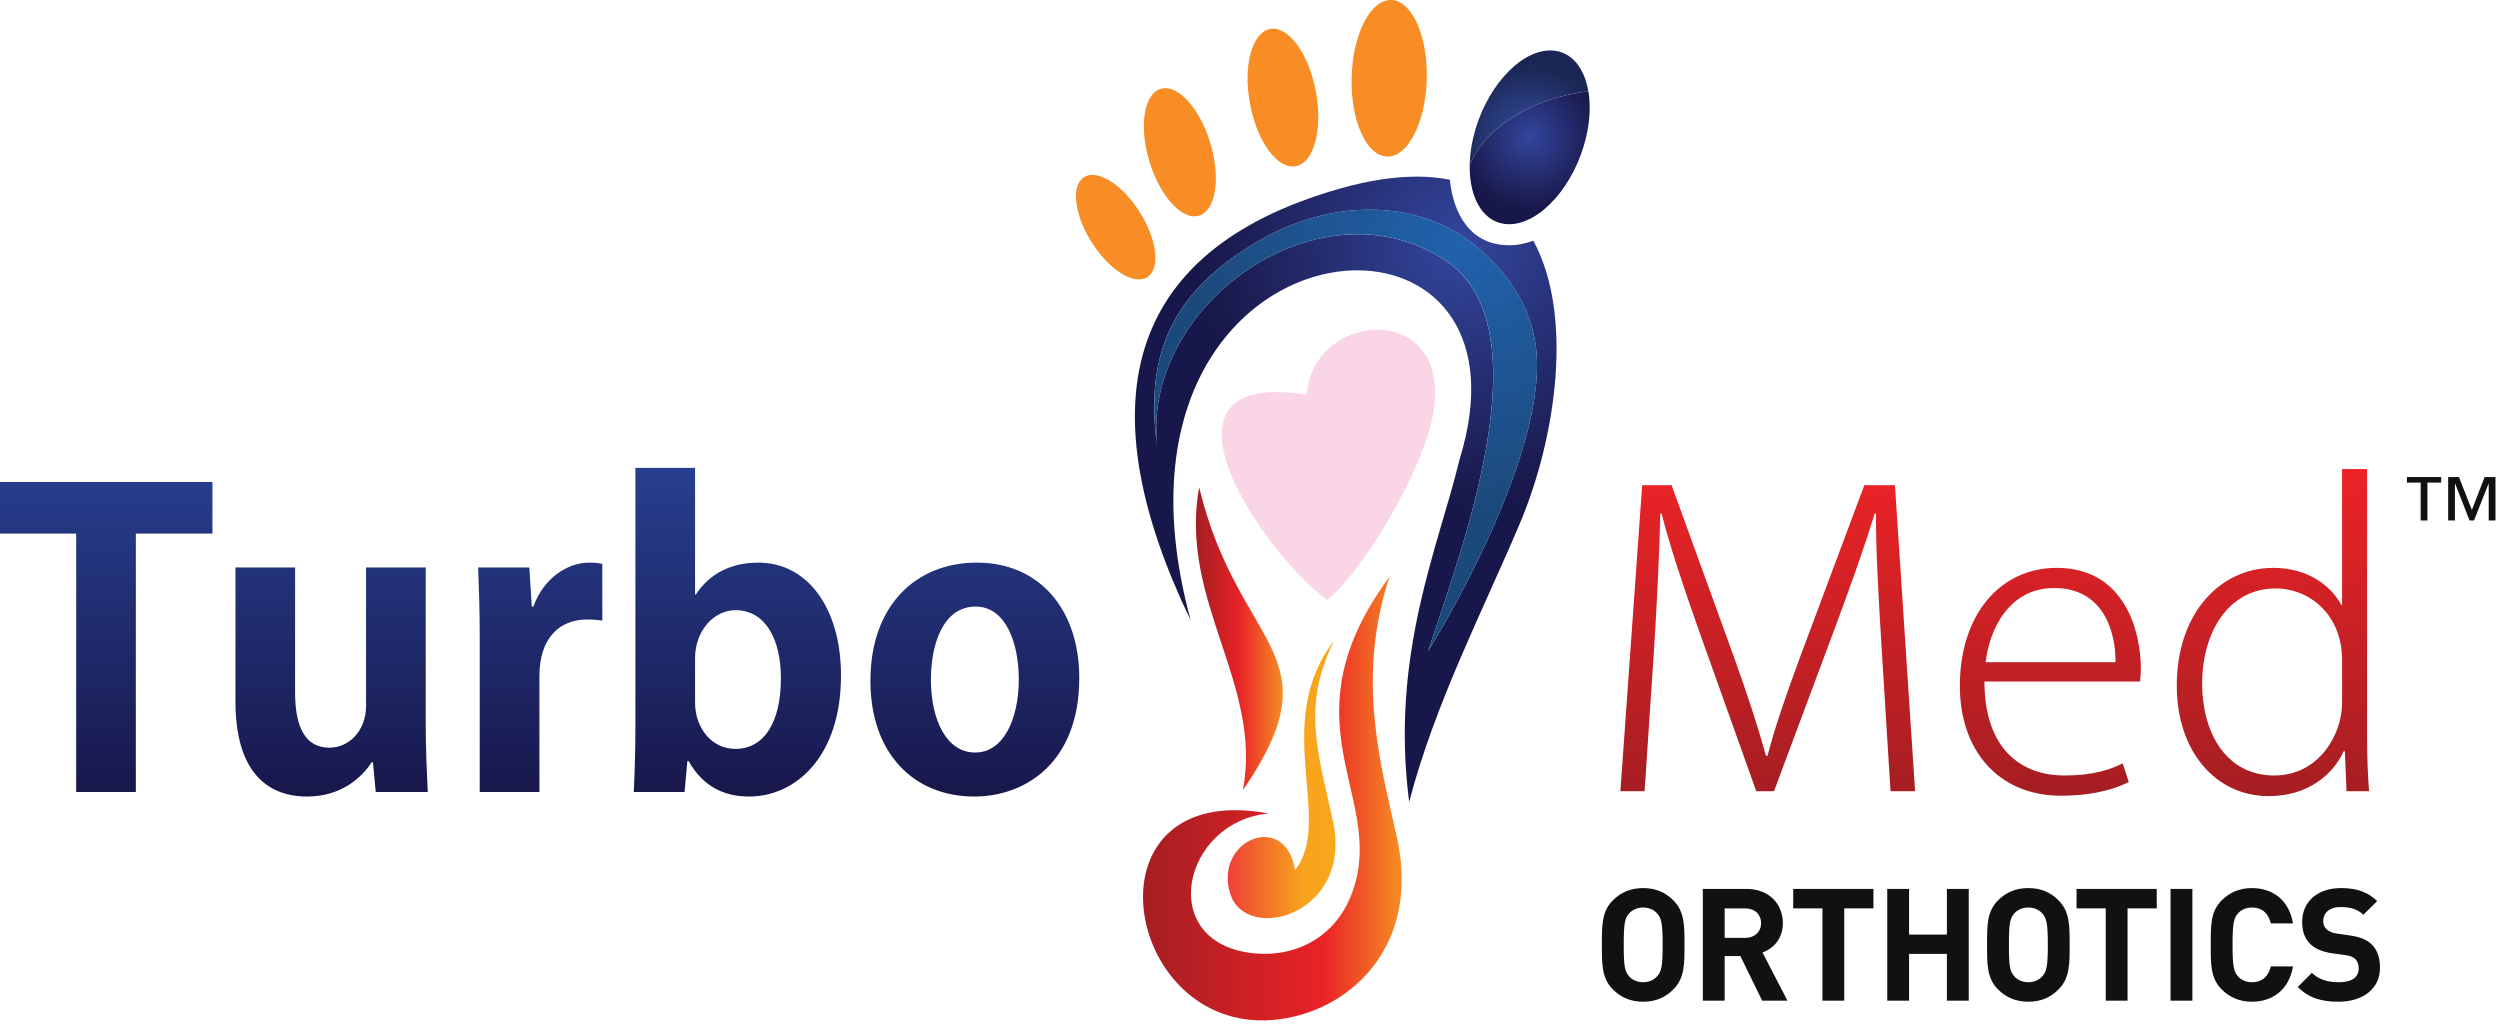 <svg width="83" height="34" viewBox="0 0 83 34" fill="none" xmlns="http://www.w3.org/2000/svg">
<path fill-rule="evenodd" clip-rule="evenodd" d="M33.824 22.548C33.824 23.873 33.315 24.984 32.378 24.984C31.414 24.984 30.906 23.886 30.906 22.561C30.906 21.423 31.294 20.138 32.392 20.138C33.408 20.138 33.824 21.383 33.824 22.548ZM32.431 18.679C30.411 18.679 28.898 20.098 28.898 22.601C28.898 25.024 30.343 26.445 32.351 26.445C34.011 26.445 35.832 25.345 35.832 22.507C35.832 20.245 34.52 18.679 32.431 18.679ZM23.076 21.865C23.076 20.901 23.732 20.258 24.414 20.258C25.431 20.258 25.926 21.249 25.926 22.521C25.926 23.966 25.378 24.863 24.414 24.863C23.625 24.863 23.076 24.167 23.076 23.324V21.865ZM23.076 19.737V15.534H21.095V24.154C21.095 24.917 21.068 25.76 21.041 26.295H22.727L22.821 25.265H22.861C23.33 26.108 24.039 26.445 24.869 26.445C26.409 26.445 27.921 25.131 27.921 22.427C27.921 20.205 26.823 18.679 25.177 18.679C24.227 18.679 23.53 19.081 23.102 19.737H23.076ZM19.997 18.72C19.863 18.692 19.743 18.679 19.555 18.679C18.859 18.679 18.056 19.174 17.708 20.138H17.655L17.574 18.84H15.874C15.901 19.509 15.927 20.245 15.927 21.169V26.295H17.909V22.44C17.909 21.169 18.591 20.567 19.488 20.567C19.689 20.567 19.85 20.58 19.997 20.607V18.72ZM14.134 18.84H12.153V23.431C12.153 24.274 11.578 24.823 10.935 24.823C10.119 24.823 9.797 24.113 9.797 22.989V18.84H7.817V23.284C7.817 25.519 8.781 26.445 10.199 26.445C11.35 26.445 12.033 25.787 12.341 25.305H12.381L12.474 26.295H14.201C14.174 25.666 14.134 24.903 14.134 24.02V18.84ZM7.053 16.002H-0V17.716H2.529V26.295H4.51V17.716H7.053V16.002Z" fill="url(#paint0_linear_726_7421)"/>
<path fill-rule="evenodd" clip-rule="evenodd" d="M77.757 23.351C77.757 24.354 77.007 25.746 75.507 25.746C73.888 25.746 73.112 24.3 73.112 22.708C73.112 20.901 74.049 19.536 75.548 19.536C76.686 19.536 77.757 20.419 77.757 21.905V23.351ZM78.587 15.574H77.757V20.084H77.73C77.395 19.455 76.632 18.853 75.467 18.853C73.728 18.853 72.269 20.339 72.269 22.761C72.269 24.97 73.58 26.431 75.32 26.431C76.605 26.431 77.449 25.733 77.81 24.943H77.85L77.904 26.268H78.653C78.613 25.773 78.587 25.104 78.587 24.555V15.574ZM65.924 21.985C66.044 20.901 66.7 19.522 68.2 19.522C69.819 19.522 70.247 20.954 70.234 21.985H65.924ZM70.474 25.345C70.06 25.545 69.524 25.746 68.534 25.746C67.115 25.746 65.884 24.876 65.884 22.628H71.051C71.064 22.467 71.077 22.347 71.077 22.146C71.064 21.021 70.582 18.853 68.279 18.853C66.406 18.853 65.067 20.406 65.067 22.775C65.067 24.903 66.339 26.418 68.426 26.418C69.618 26.418 70.354 26.135 70.675 25.961L70.474 25.345ZM62.912 16.109H61.895L59.781 21.765C59.285 23.108 58.938 24.111 58.683 25.09H58.629C58.348 24.071 58.013 23.052 57.545 21.751L55.497 16.109H54.52L53.797 26.268H54.6L54.908 21.651C55.015 19.991 55.096 18.251 55.122 17.046H55.163C55.456 18.184 55.872 19.429 56.421 20.982L58.308 26.268H58.897L60.918 20.852C61.467 19.377 61.895 18.173 62.243 17.046H62.284C62.27 18.186 62.377 20.008 62.471 21.523L62.765 26.268H63.581L62.912 16.109Z" fill="url(#paint1_linear_726_7421)"/>
<path d="M42.115 27.006C35.875 25.854 37.244 34.285 42.263 33.862C44.765 33.65 47.183 31.447 46.382 27.82C45.859 25.457 45.005 22.557 46.134 19.143C42.664 23.852 45.795 26.249 45.012 29.253C44.515 31.163 42.96 31.777 41.656 31.653C38.351 31.338 39.237 27.284 42.115 27.006Z" fill="url(#paint2_linear_726_7421)"/>
<path fill-rule="evenodd" clip-rule="evenodd" d="M46.784 26.625C46.147 21.718 47.765 18.145 48.456 15.258C49.746 11.097 47.624 8.975 45.062 8.975C41.627 8.975 37.401 12.783 39.531 20.595C36.165 13.614 37.148 8.366 44.447 6.272C45.424 5.992 46.284 5.864 47.038 5.864C47.432 5.864 47.797 5.899 48.134 5.966C48.251 7.09 48.804 8.133 50.089 8.142C50.095 8.142 50.101 8.142 50.106 8.142C50.386 8.142 50.653 8.087 50.905 7.989C52.244 10.437 51.679 14.492 50.454 17.392C49.249 20.239 47.635 23.361 46.784 26.625ZM45.074 7.777C46.062 7.777 47.053 8.039 47.965 8.629C51.403 10.854 48.409 18.524 47.414 21.619C48.961 19.091 51.307 14.445 51.003 11.601C50.855 10.218 50.014 8.915 48.806 8.019C47.818 7.287 46.659 6.962 45.481 6.962C44.198 6.962 42.892 7.347 41.759 8.015C39.025 9.625 37.978 11.635 38.416 14.797C38.02 11.155 41.524 7.777 45.074 7.777Z" fill="url(#paint3_radial_726_7421)"/>
<path fill-rule="evenodd" clip-rule="evenodd" d="M47.415 21.618C48.41 18.523 51.404 10.853 47.967 8.628C47.054 8.037 46.063 7.776 45.076 7.776C41.525 7.776 38.021 11.154 38.417 14.796C37.98 11.634 39.026 9.624 41.76 8.014C42.894 7.346 44.2 6.96 45.482 6.96C46.661 6.96 47.82 7.286 48.807 8.018C50.015 8.913 50.856 10.216 51.004 11.6C51.309 14.443 48.962 19.09 47.415 21.618Z" fill="url(#paint4_radial_726_7421)"/>
<path d="M41.263 26.237C41.933 22.71 39.131 19.97 39.811 16.176C41.12 21.606 44.418 21.636 41.263 26.237Z" fill="url(#paint5_linear_726_7421)"/>
<path fill-rule="evenodd" clip-rule="evenodd" d="M35.989 5.882C36.429 5.604 37.256 6.121 37.837 7.037C38.417 7.954 38.532 8.923 38.091 9.202C37.651 9.48 36.824 8.963 36.244 8.046C35.663 7.13 35.549 6.161 35.989 5.882Z" fill="#F78D24"/>
<path fill-rule="evenodd" clip-rule="evenodd" d="M38.535 2.949C39.094 2.78 39.831 3.586 40.182 4.749C40.534 5.912 40.366 6.992 39.807 7.16C39.249 7.329 38.511 6.523 38.16 5.36C37.809 4.197 37.976 3.117 38.535 2.949Z" fill="#F78D24"/>
<path fill-rule="evenodd" clip-rule="evenodd" d="M42.168 0.962C42.771 0.849 43.451 1.778 43.687 3.036C43.922 4.295 43.623 5.407 43.019 5.519C42.414 5.633 41.734 4.704 41.5 3.445C41.264 2.187 41.564 1.074 42.168 0.962Z" fill="#F78D24"/>
<path fill-rule="evenodd" clip-rule="evenodd" d="M46.189 0C46.878 0.018 47.406 1.197 47.368 2.632C47.331 4.067 46.742 5.217 46.053 5.198C45.365 5.181 44.836 4.002 44.873 2.566C44.911 1.132 45.5 -0.018 46.189 0Z" fill="#F78D24"/>
<path fill-rule="evenodd" clip-rule="evenodd" d="M50.104 7.444C50.101 7.444 50.098 7.444 50.095 7.444C49.273 7.438 48.771 6.613 48.794 5.472C49.245 4.353 50.63 3.381 52.388 3.082C52.504 3.062 52.619 3.045 52.735 3.032C52.639 2.468 52.39 2.035 52.023 1.821C52.68 2.204 52.961 3.293 52.655 4.573C52.273 6.161 51.133 7.444 50.104 7.444ZM51.958 1.786C51.955 1.785 51.953 1.784 51.95 1.782C51.953 1.784 51.955 1.785 51.958 1.786ZM51.904 1.761C51.902 1.761 51.901 1.76 51.899 1.76C51.901 1.76 51.902 1.761 51.904 1.761ZM51.861 1.744C51.861 1.744 51.86 1.744 51.86 1.744C51.86 1.744 51.861 1.744 51.861 1.744ZM51.85 1.741C51.85 1.74 51.849 1.74 51.849 1.74C51.85 1.74 51.85 1.74 51.85 1.741Z" fill="url(#paint6_radial_726_7421)"/>
<path d="M51.961 1.788C51.959 1.787 51.958 1.786 51.957 1.786C51.958 1.786 51.959 1.787 51.961 1.788ZM51.91 1.764C51.908 1.764 51.905 1.763 51.903 1.761C51.906 1.763 51.908 1.764 51.91 1.764Z" fill="#E9F3FB"/>
<path fill-rule="evenodd" clip-rule="evenodd" d="M48.793 5.472C48.794 5.45 48.795 5.428 48.796 5.406C48.801 5.268 48.813 5.126 48.834 4.98C48.834 4.978 48.835 4.976 48.835 4.974C48.835 4.971 48.836 4.968 48.836 4.965C48.856 4.828 48.883 4.688 48.917 4.546C49.291 2.983 50.402 1.716 51.418 1.676C51.435 1.676 51.451 1.675 51.467 1.675H51.489C51.492 1.676 51.494 1.676 51.496 1.676C51.498 1.676 51.501 1.676 51.503 1.676C51.505 1.676 51.508 1.676 51.51 1.676C51.512 1.676 51.514 1.676 51.516 1.676C51.526 1.677 51.535 1.677 51.545 1.678C51.546 1.678 51.548 1.678 51.549 1.678C51.552 1.678 51.555 1.679 51.559 1.679C51.559 1.679 51.561 1.679 51.561 1.679C51.576 1.68 51.591 1.681 51.606 1.683H51.606C51.691 1.693 51.772 1.712 51.849 1.74L51.849 1.741C51.853 1.741 51.856 1.743 51.859 1.744C51.859 1.744 51.86 1.744 51.861 1.744C51.87 1.748 51.879 1.751 51.888 1.755C51.889 1.756 51.89 1.756 51.891 1.756C51.894 1.757 51.896 1.758 51.899 1.76C51.9 1.76 51.901 1.761 51.903 1.761C51.905 1.763 51.908 1.764 51.91 1.764C51.912 1.765 51.913 1.766 51.915 1.766C51.918 1.768 51.922 1.77 51.926 1.771C51.928 1.772 51.93 1.773 51.932 1.774C51.934 1.775 51.936 1.776 51.938 1.777C51.94 1.778 51.942 1.779 51.944 1.78C51.946 1.78 51.947 1.781 51.949 1.782C51.952 1.784 51.955 1.785 51.957 1.786C51.958 1.786 51.959 1.787 51.961 1.788C51.964 1.79 51.968 1.792 51.972 1.794C51.973 1.794 51.973 1.794 51.974 1.794C51.977 1.796 51.981 1.798 51.984 1.8C51.985 1.8 51.986 1.801 51.986 1.801C51.99 1.803 51.993 1.805 51.997 1.807L51.998 1.808C52.006 1.812 52.015 1.817 52.023 1.821C52.389 2.035 52.639 2.468 52.734 3.032C52.618 3.045 52.503 3.062 52.387 3.082C50.629 3.381 49.245 4.353 48.793 5.472Z" fill="url(#paint7_radial_726_7421)"/>
<path fill-rule="evenodd" clip-rule="evenodd" d="M44.056 19.915C41.875 18.308 37.787 12.227 43.383 13.104C43.62 10.052 48.985 9.958 47.329 14.665C46.561 16.85 44.889 19.304 44.056 19.915Z" fill="#F9D5E5"/>
<path d="M42.997 28.884C42.669 26.886 40.267 27.904 40.85 29.69C41.387 31.332 44.916 30.371 44.257 27.28C43.772 25.007 43.2 23.491 44.288 21.272C42.185 24.026 44.299 27.246 42.997 28.884Z" fill="url(#paint8_linear_726_7421)"/>
<path d="M55.018 30.328C54.913 30.208 54.752 30.13 54.554 30.13C54.356 30.13 54.189 30.208 54.085 30.328C53.944 30.484 53.908 30.657 53.908 31.37C53.908 32.084 53.944 32.256 54.085 32.412C54.189 32.532 54.356 32.61 54.554 32.61C54.752 32.61 54.913 32.532 55.018 32.412C55.158 32.256 55.2 32.084 55.2 31.37C55.2 30.657 55.158 30.484 55.018 30.328ZM55.554 32.85C55.294 33.111 54.976 33.257 54.554 33.257C54.132 33.257 53.809 33.111 53.548 32.85C53.173 32.475 53.183 32.011 53.183 31.37C53.183 30.729 53.173 30.266 53.548 29.89C53.809 29.63 54.132 29.484 54.554 29.484C54.976 29.484 55.294 29.63 55.554 29.89C55.93 30.266 55.925 30.729 55.925 31.37C55.925 32.011 55.93 32.475 55.554 32.85Z" fill="#111112"/>
<path d="M57.942 30.158H57.259V31.138H57.942C58.259 31.138 58.468 30.934 58.468 30.648C58.468 30.361 58.259 30.158 57.942 30.158ZM58.504 33.222L57.78 31.742H57.259V33.222H56.534V29.512H57.988C58.744 29.512 59.192 30.028 59.192 30.648C59.192 31.169 58.874 31.492 58.515 31.622L59.343 33.222H58.504Z" fill="#111112"/>
<path d="M61.229 30.158V33.222H60.505V30.158H59.535V29.512H62.198V30.158H61.229Z" fill="#111112"/>
<path d="M64.637 33.222V31.669H63.381V33.222H62.657V29.512H63.381V31.028H64.637V29.512H65.362V33.222H64.637Z" fill="#111112"/>
<path d="M67.805 30.328C67.701 30.208 67.54 30.13 67.342 30.13C67.144 30.13 66.977 30.208 66.873 30.328C66.732 30.484 66.696 30.657 66.696 31.37C66.696 32.084 66.732 32.256 66.873 32.412C66.977 32.532 67.144 32.61 67.342 32.61C67.54 32.61 67.701 32.532 67.805 32.412C67.946 32.256 67.988 32.084 67.988 31.37C67.988 30.657 67.946 30.484 67.805 30.328ZM68.342 32.85C68.082 33.111 67.764 33.257 67.342 33.257C66.919 33.257 66.596 33.111 66.336 32.85C65.961 32.475 65.971 32.011 65.971 31.37C65.971 30.729 65.961 30.266 66.336 29.89C66.596 29.63 66.919 29.484 67.342 29.484C67.764 29.484 68.082 29.63 68.342 29.89C68.717 30.266 68.713 30.729 68.713 31.37C68.713 32.011 68.717 32.475 68.342 32.85Z" fill="#111112"/>
<path d="M70.635 30.158V33.222H69.91V30.158H68.941V29.512H71.604V30.158H70.635Z" fill="#111112"/>
<path d="M72.787 29.512H72.062V33.222H72.787V29.512Z" fill="#111112"/>
<path d="M74.762 33.257C74.355 33.257 74.022 33.111 73.761 32.85C73.386 32.475 73.397 32.011 73.397 31.37C73.397 30.729 73.386 30.266 73.761 29.89C74.022 29.63 74.355 29.484 74.762 29.484C75.455 29.484 75.997 29.88 76.127 30.657H75.392C75.32 30.359 75.132 30.13 74.767 30.13C74.569 30.13 74.407 30.203 74.303 30.323C74.162 30.479 74.121 30.657 74.121 31.37C74.121 32.084 74.162 32.261 74.303 32.417C74.407 32.537 74.569 32.61 74.767 32.61C75.132 32.61 75.32 32.381 75.392 32.084H76.127C75.997 32.861 75.45 33.257 74.762 33.257Z" fill="#111112"/>
<path d="M77.641 33.257C77.078 33.257 76.65 33.137 76.286 32.767L76.755 32.298C76.989 32.532 77.307 32.61 77.651 32.61C78.078 32.61 78.308 32.449 78.308 32.152C78.308 32.022 78.271 31.912 78.193 31.839C78.12 31.771 78.037 31.735 77.865 31.709L77.417 31.647C77.099 31.6 76.864 31.501 76.697 31.339C76.52 31.162 76.432 30.922 76.432 30.61C76.432 29.948 76.922 29.484 77.724 29.484C78.235 29.484 78.605 29.609 78.922 29.916L78.464 30.369C78.229 30.145 77.948 30.114 77.703 30.114C77.318 30.114 77.13 30.328 77.13 30.583C77.13 30.677 77.162 30.776 77.239 30.849C77.313 30.917 77.432 30.974 77.583 30.995L78.021 31.058C78.36 31.105 78.573 31.198 78.73 31.344C78.928 31.532 79.016 31.803 79.016 32.131C79.016 32.85 78.417 33.257 77.641 33.257Z" fill="#111112"/>
<path d="M81.504 17.279H81.279V15.838H81.637L82.066 16.932L82.489 15.838H82.85V17.279H82.625V16.063H82.618L82.138 17.279H81.988L81.514 16.063H81.504V17.279ZM81.047 16.022H80.591V17.279H80.366V16.022H79.91V15.838H81.047V16.022Z" fill="#111112"/>
<defs>
<linearGradient id="paint0_linear_726_7421" x1="17.916" y1="26.445" x2="17.916" y2="15.534" gradientUnits="userSpaceOnUse">
<stop stop-color="#18174B"/>
<stop offset="1" stop-color="#273F8F"/>
</linearGradient>
<linearGradient id="paint1_linear_726_7421" x1="66.225" y1="26.431" x2="66.225" y2="15.574" gradientUnits="userSpaceOnUse">
<stop stop-color="#A51E22"/>
<stop offset="1" stop-color="#EC2327"/>
</linearGradient>
<linearGradient id="paint2_linear_726_7421" x1="37.948" y1="26.51" x2="46.538" y2="26.51" gradientUnits="userSpaceOnUse">
<stop stop-color="#A51E22"/>
<stop offset="0.7" stop-color="#EA2327"/>
<stop offset="1" stop-color="#F78D24"/>
</linearGradient>
<radialGradient id="paint3_radial_726_7421" cx="0" cy="0" r="1" gradientUnits="userSpaceOnUse" gradientTransform="translate(48.458 8.198) scale(8.853 8.853)">
<stop stop-color="#33469D"/>
<stop offset="0.9" stop-color="#1A1A4E"/>
<stop offset="1" stop-color="#18174B"/>
</radialGradient>
<radialGradient id="paint4_radial_726_7421" cx="0" cy="0" r="1" gradientUnits="userSpaceOnUse" gradientTransform="translate(48.46 8.197) scale(8.853 8.853)">
<stop stop-color="#2162AD"/>
<stop offset="1" stop-color="#1C497B"/>
</radialGradient>
<linearGradient id="paint5_linear_726_7421" x1="39.704" y1="21.206" x2="42.589" y2="21.206" gradientUnits="userSpaceOnUse">
<stop stop-color="#A51E22"/>
<stop offset="0.5" stop-color="#E62327"/>
<stop offset="1" stop-color="#F78D24"/>
</linearGradient>
<radialGradient id="paint6_radial_726_7421" cx="0" cy="0" r="1" gradientUnits="userSpaceOnUse" gradientTransform="translate(50.786 4.559) scale(2.479 2.479)">
<stop stop-color="#33469D"/>
<stop offset="0.9" stop-color="#1A1A4E"/>
<stop offset="1" stop-color="#18174B"/>
</radialGradient>
<radialGradient id="paint7_radial_726_7421" cx="0" cy="0" r="1" gradientUnits="userSpaceOnUse" gradientTransform="translate(50.785 4.559) scale(2.479)">
<stop stop-color="#3350A3"/>
<stop offset="0.9" stop-color="#1D2858"/>
<stop offset="1" stop-color="#1C2655"/>
</radialGradient>
<linearGradient id="paint8_linear_726_7421" x1="40.76" y1="25.877" x2="44.339" y2="25.877" gradientUnits="userSpaceOnUse">
<stop stop-color="#EF3F37"/>
<stop offset="0.7" stop-color="#F8A41D"/>
<stop offset="1" stop-color="#F9A71A"/>
</linearGradient>
</defs>
</svg>
